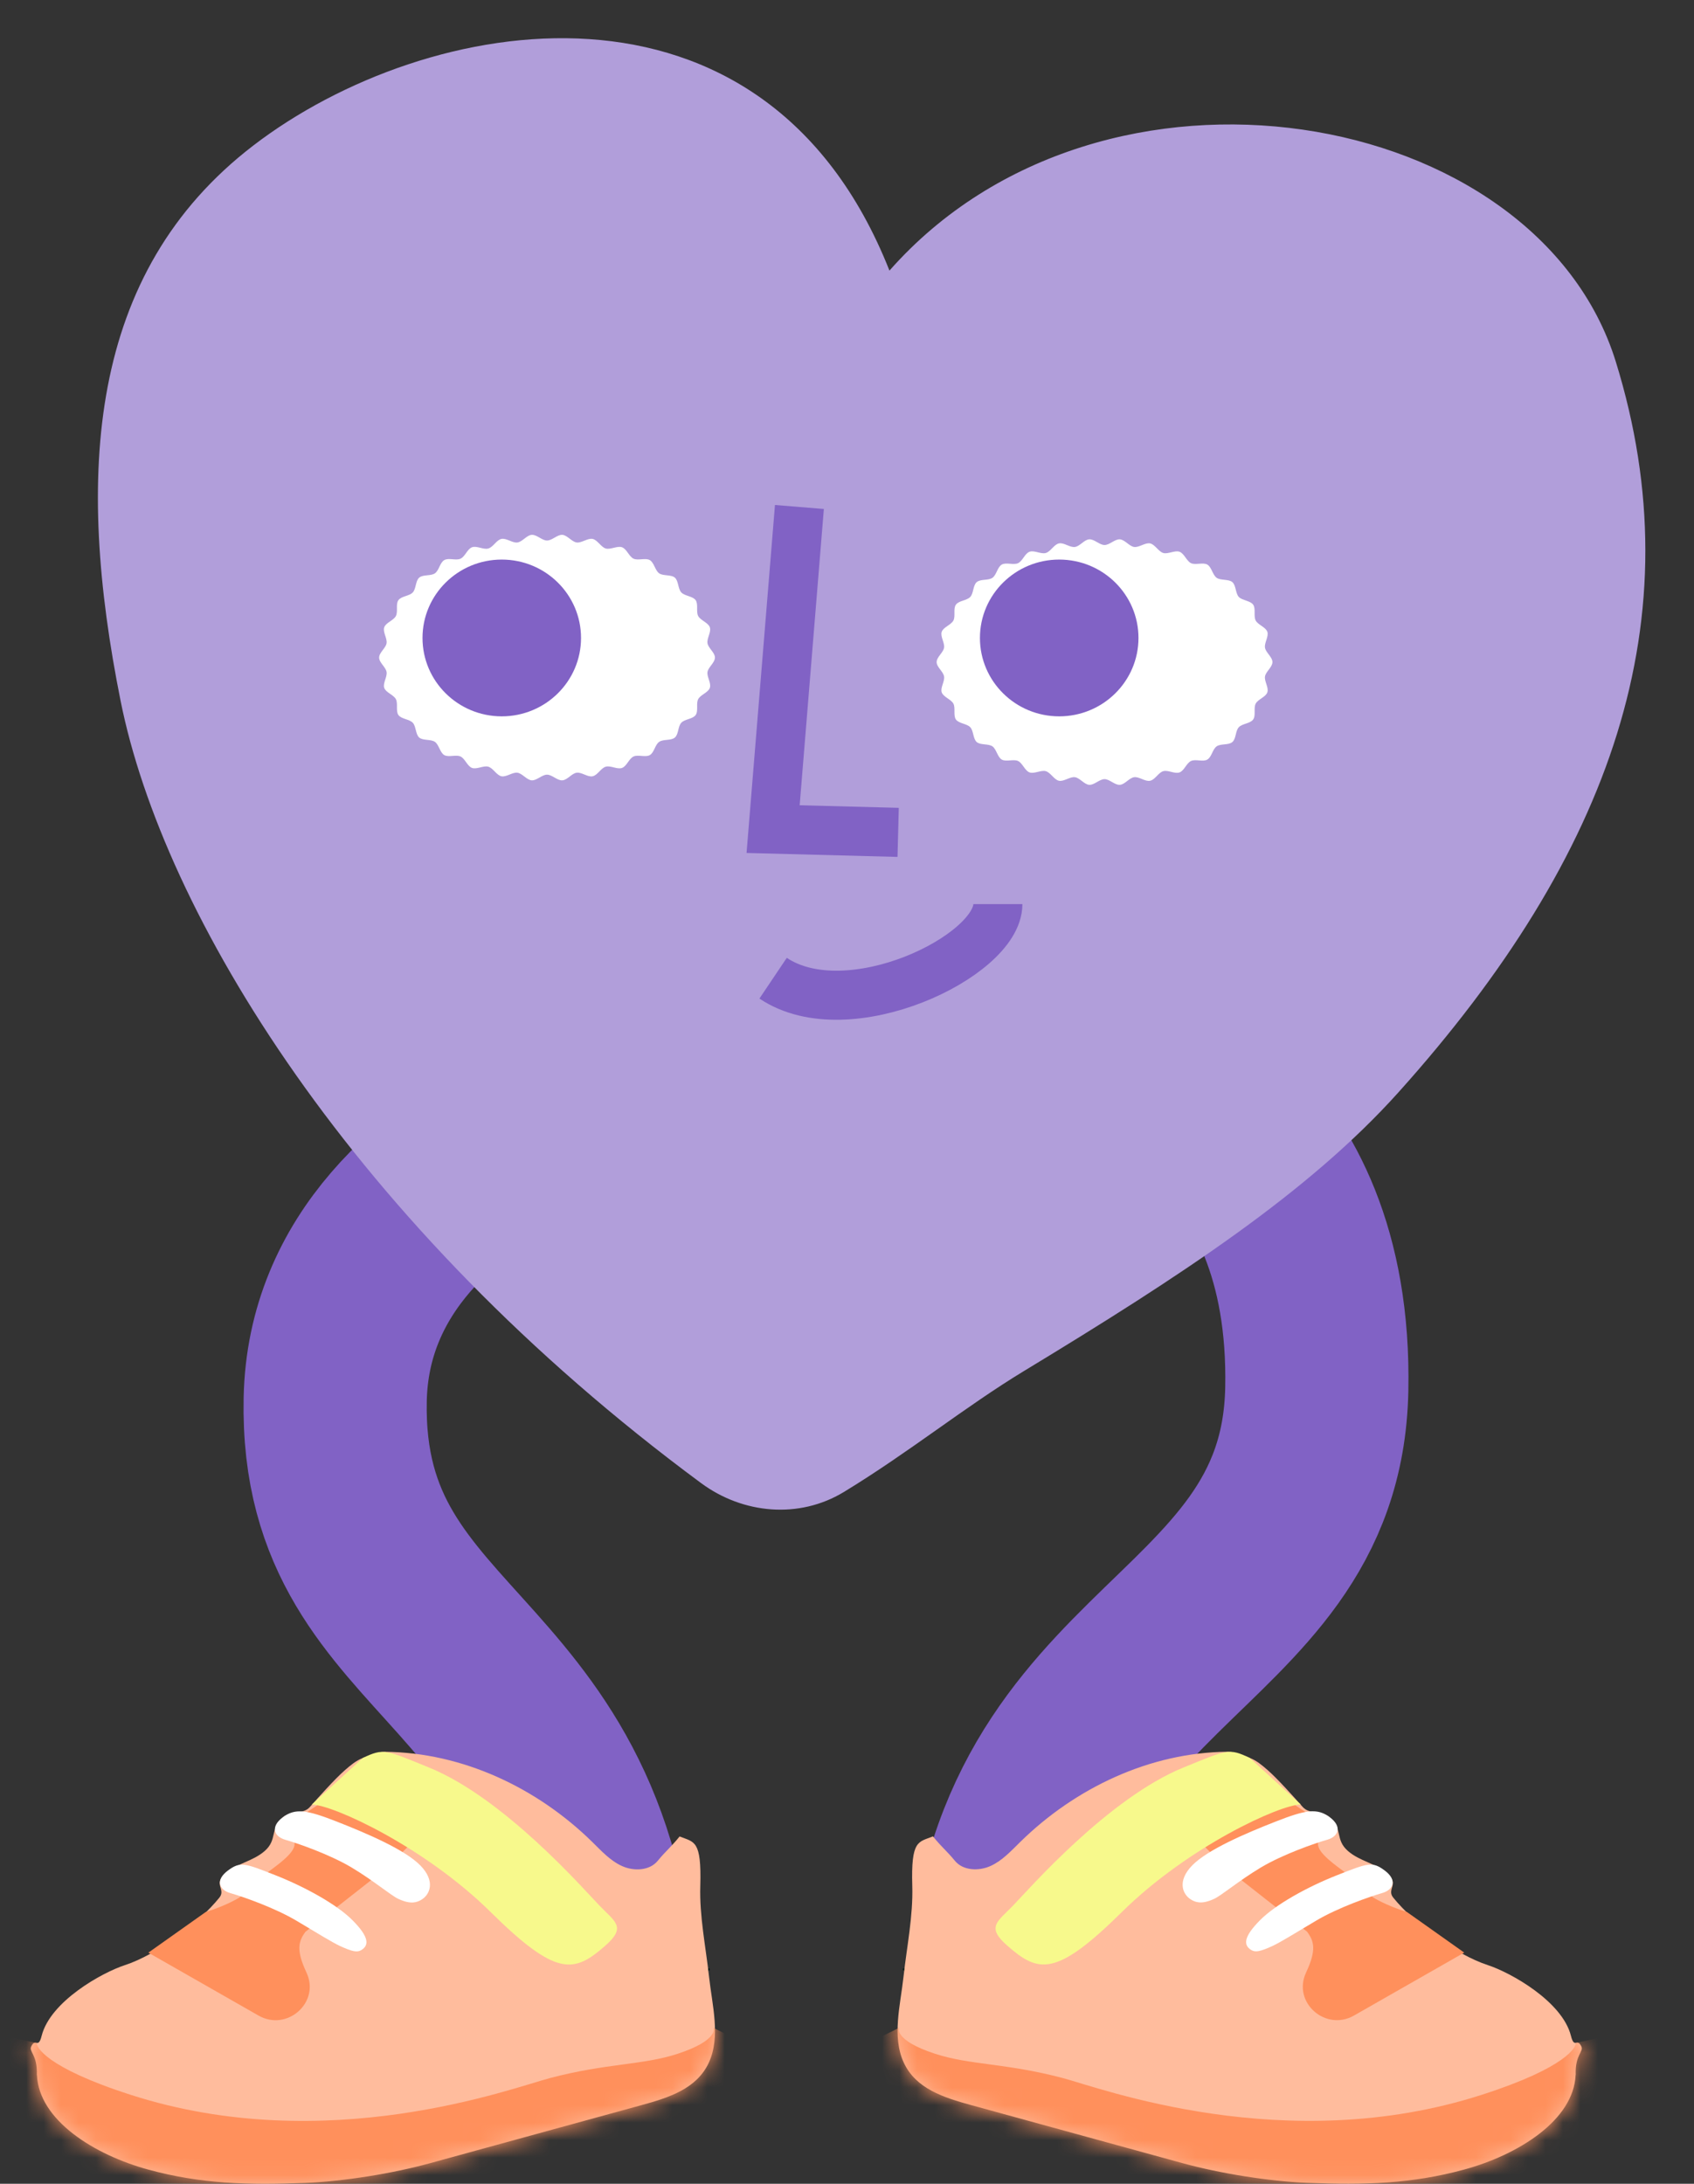 <svg xmlns="http://www.w3.org/2000/svg" fill="none" viewBox="0 0 97 125" height="125" width="97">
<rect x="0" y="0" width="97" height="125" fill="#333333" stroke="none"/>
<g id="Group 795">
<path stroke-miterlimit="10" stroke-width="10.488" stroke="#8162C5" d="M42.325 60.835C42.325 60.835 19.509 64.538 19.194 80.112C18.879 95.685 34.448 94.162 34.763 116.587" id="Vector"></path>
<path stroke-miterlimit="10" stroke-width="10.488" stroke="#8162C5" d="M64.687 60.835C64.687 60.835 75.715 63.949 75.4 79.523C75.085 95.096 56.81 94.162 57.125 116.587" id="Vector_2"></path>
<g id="Group 783">
<path fill="#B19EDA" d="M50.931 15.489C63.117 1.678 87.984 6.048 92.522 20.703C97.061 35.359 92.321 48.896 80.074 62.529C74.934 68.25 67.649 73.014 58.645 78.471C55.252 80.528 52.062 83.128 48.319 85.403C45.761 86.957 42.546 86.668 40.144 84.893C20.137 70.106 9.337 52.254 6.905 40.117C4.319 27.208 4.995 15.625 14.501 8.333C24.414 0.728 43.733 -2.7 50.931 15.489Z" id="Icon"></path>
<path fill="white" d="M40.938 37.641C40.938 37.929 40.559 38.184 40.512 38.462C40.466 38.739 40.739 39.105 40.646 39.374C40.553 39.643 40.113 39.765 39.979 40.02C39.845 40.274 40.002 40.697 39.832 40.931C39.662 41.164 39.208 41.159 39.011 41.371C38.814 41.583 38.863 42.029 38.643 42.218C38.423 42.407 37.981 42.299 37.743 42.466C37.505 42.632 37.46 43.078 37.208 43.222C36.956 43.367 36.542 43.18 36.278 43.302C36.013 43.424 35.891 43.856 35.619 43.956C35.347 44.057 34.968 43.806 34.687 43.886C34.406 43.965 34.22 44.374 33.934 44.434C33.648 44.494 33.311 44.192 33.022 44.231C32.732 44.27 32.488 44.65 32.199 44.667C31.909 44.685 31.613 44.342 31.324 44.342C31.034 44.342 30.733 44.685 30.449 44.667C30.164 44.65 29.909 44.268 29.626 44.231C29.343 44.193 28.993 44.492 28.713 44.434C28.434 44.376 28.234 43.964 27.96 43.886C27.687 43.808 27.295 44.054 27.028 43.956C26.762 43.859 26.626 43.421 26.37 43.302C26.114 43.184 25.685 43.362 25.44 43.222C25.195 43.083 25.136 42.628 24.905 42.466C24.674 42.303 24.218 42.402 24.005 42.218C23.792 42.034 23.828 41.576 23.636 41.371C23.445 41.166 22.98 41.159 22.815 40.931C22.651 40.702 22.801 40.269 22.668 40.02C22.536 39.77 22.092 39.641 22.001 39.374C21.91 39.107 22.184 38.743 22.135 38.462C22.087 38.181 21.709 37.929 21.709 37.641C21.709 37.353 22.089 37.098 22.135 36.821C22.182 36.543 21.908 36.177 22.001 35.908C22.094 35.639 22.534 35.517 22.668 35.263C22.803 35.008 22.645 34.585 22.815 34.352C22.985 34.118 23.439 34.124 23.636 33.911C23.833 33.699 23.785 33.254 24.005 33.064C24.225 32.875 24.667 32.983 24.905 32.817C25.143 32.651 25.187 32.205 25.44 32.06C25.692 31.915 26.105 32.102 26.37 31.98C26.635 31.858 26.756 31.427 27.028 31.326C27.3 31.225 27.68 31.476 27.96 31.397C28.241 31.317 28.427 30.909 28.713 30.848C29 30.788 29.336 31.091 29.626 31.052C29.916 31.013 30.159 30.633 30.449 30.615C30.739 30.597 31.034 30.94 31.324 30.94C31.613 30.94 31.914 30.597 32.199 30.615C32.483 30.633 32.739 31.015 33.022 31.052C33.304 31.089 33.655 30.79 33.934 30.848C34.213 30.907 34.413 31.319 34.687 31.397C34.961 31.474 35.353 31.229 35.619 31.326C35.886 31.423 36.022 31.862 36.278 31.98C36.533 32.099 36.963 31.92 37.208 32.06C37.453 32.2 37.512 32.654 37.743 32.817C37.974 32.979 38.43 32.88 38.643 33.064C38.855 33.248 38.82 33.706 39.011 33.911C39.203 34.117 39.668 34.124 39.832 34.352C39.997 34.58 39.847 35.013 39.979 35.263C40.111 35.512 40.555 35.641 40.646 35.908C40.738 36.175 40.464 36.539 40.512 36.821C40.56 37.102 40.938 37.353 40.938 37.641Z" id="Vector_3"></path>
<path fill="#8162C5" d="M28.731 41.004C31.238 41.004 33.27 38.995 33.27 36.517C33.27 34.039 31.238 32.03 28.731 32.03C26.225 32.03 24.193 34.039 24.193 36.517C24.193 38.995 26.225 41.004 28.731 41.004Z" id="Vector_4"></path>
<path fill="white" d="M72.861 37.898C72.861 38.186 72.482 38.441 72.435 38.719C72.389 38.996 72.662 39.362 72.569 39.631C72.476 39.9 72.036 40.022 71.902 40.277C71.768 40.531 71.925 40.954 71.755 41.187C71.585 41.421 71.131 41.416 70.934 41.628C70.737 41.84 70.786 42.286 70.566 42.475C70.346 42.664 69.904 42.556 69.666 42.722C69.428 42.889 69.383 43.334 69.131 43.479C68.879 43.624 68.465 43.437 68.201 43.559C67.936 43.681 67.814 44.112 67.542 44.213C67.27 44.314 66.891 44.063 66.61 44.142C66.329 44.222 66.143 44.631 65.857 44.691C65.571 44.751 65.234 44.449 64.945 44.487C64.655 44.526 64.412 44.907 64.122 44.924C63.832 44.942 63.537 44.599 63.247 44.599C62.957 44.599 62.656 44.942 62.372 44.924C62.087 44.907 61.832 44.525 61.549 44.487C61.266 44.45 60.916 44.749 60.637 44.691C60.358 44.632 60.157 44.22 59.883 44.142C59.61 44.065 59.218 44.311 58.951 44.213C58.685 44.116 58.549 43.677 58.293 43.559C58.037 43.441 57.608 43.619 57.363 43.479C57.118 43.34 57.059 42.885 56.828 42.722C56.597 42.56 56.141 42.659 55.928 42.475C55.715 42.291 55.751 41.833 55.559 41.628C55.368 41.423 54.903 41.416 54.738 41.187C54.574 40.959 54.724 40.526 54.592 40.277C54.459 40.027 54.015 39.898 53.924 39.631C53.833 39.364 54.107 39 54.058 38.719C54.01 38.437 53.633 38.186 53.633 37.898C53.633 37.61 54.012 37.355 54.058 37.077C54.105 36.8 53.831 36.434 53.924 36.165C54.017 35.896 54.457 35.774 54.592 35.519C54.726 35.265 54.568 34.842 54.738 34.609C54.908 34.375 55.363 34.38 55.559 34.168C55.756 33.956 55.708 33.51 55.928 33.321C56.148 33.132 56.59 33.24 56.828 33.074C57.066 32.907 57.11 32.462 57.363 32.317C57.615 32.172 58.028 32.359 58.293 32.237C58.558 32.115 58.679 31.683 58.951 31.583C59.223 31.482 59.603 31.733 59.883 31.653C60.164 31.574 60.35 31.165 60.637 31.105C60.923 31.045 61.259 31.348 61.549 31.309C61.839 31.27 62.082 30.889 62.372 30.872C62.662 30.854 62.957 31.197 63.247 31.197C63.537 31.197 63.837 30.854 64.122 30.872C64.406 30.889 64.662 31.271 64.945 31.309C65.227 31.346 65.578 31.047 65.857 31.105C66.136 31.164 66.336 31.576 66.61 31.653C66.884 31.731 67.276 31.485 67.542 31.583C67.809 31.68 67.945 32.118 68.201 32.237C68.456 32.355 68.886 32.177 69.131 32.317C69.376 32.456 69.435 32.911 69.666 33.074C69.897 33.236 70.353 33.137 70.566 33.321C70.779 33.505 70.743 33.963 70.934 34.168C71.126 34.373 71.591 34.38 71.755 34.609C71.92 34.837 71.77 35.27 71.902 35.519C72.034 35.769 72.478 35.898 72.569 36.165C72.661 36.432 72.387 36.796 72.435 37.077C72.484 37.359 72.861 37.61 72.861 37.898Z" id="Vector_5"></path>
<path fill="#8162C5" d="M60.651 41.004C63.158 41.004 65.19 38.995 65.19 36.517C65.19 34.039 63.158 32.03 60.651 32.03C58.144 32.03 56.112 34.039 56.112 36.517C56.112 38.995 58.144 41.004 60.651 41.004Z" id="Vector_6"></path>
<path stroke-miterlimit="10" stroke-width="2.809" stroke="#8162C5" d="M44.269 55.992C48.559 58.876 57.139 54.734 57.139 51.751" id="Vector_7"></path>
<path stroke-miterlimit="10" stroke-width="2.809" stroke="#8162C5" d="M45.775 29.02L44.269 47.459L51.429 47.646" id="Vector_8"></path>
</g>
<g id="Group 743">
<path fill="#001A14" d="M17.549 117.759C18.013 117.748 18.471 117.704 18.93 117.658C19.639 117.586 20.346 117.503 21.055 117.412C22.883 117.181 24.706 116.917 26.525 116.63C28.404 116.334 30.279 116.017 32.147 115.649C34.08 115.268 36.002 114.819 37.846 114.127C38.515 113.875 39.178 113.595 39.812 113.259C40.079 113.118 40.346 112.97 40.591 112.794C40.601 112.788 40.61 112.781 40.622 112.774C40.675 112.734 40.622 112.642 40.568 112.683C40.406 112.808 40.226 112.908 40.053 113.007C39.519 113.31 38.96 113.57 38.391 113.801C36.559 114.55 34.628 115.036 32.692 115.432C30.881 115.802 29.057 116.117 27.227 116.411C25.399 116.704 23.499 116.987 21.629 117.23C20.36 117.396 19.082 117.572 17.802 117.641C17.718 117.646 17.634 117.651 17.549 117.653C17.481 117.653 17.481 117.759 17.549 117.757V117.762V117.759Z" id="Vector_9"></path>
<path fill="#FFBC9D" d="M2.111 118.773C2.153 117.586 1.629 117.452 1.793 117.13C2.043 116.635 2.188 117.306 2.385 116.531C2.883 114.56 5.835 112.917 7.136 112.491C8.99 111.885 11.337 110.129 12.559 108.625C12.957 108.135 12.173 107.857 12.924 107.223C13.615 106.638 14.466 106.548 15.15 105.958C15.904 105.303 15.438 104.685 16.192 104.03C16.648 103.635 17.348 103.88 17.743 103.436C18.209 102.915 19.15 101.849 19.756 101.321C20.067 101.05 20.388 100.775 20.776 100.629C21.139 100.493 21.661 100.273 22.05 100.275C26.49 100.315 30.761 102.341 33.914 105.435C34.44 105.951 34.948 106.513 35.622 106.816C36.294 107.119 37.197 107.084 37.661 106.515C38.127 105.946 38.419 105.736 38.915 105.12C39.753 105.458 40.177 105.31 40.099 107.957C40.048 109.683 40.411 111.429 40.6 113.144C40.778 114.775 41.277 116.582 40.584 118.074C39.891 119.562 38.314 120.066 36.718 120.503C32.678 121.612 28.638 122.722 24.596 123.83C22.485 124.409 19.679 124.865 17.488 124.95C14.172 125.08 11.506 125.008 8.51 124.194C5.39 123.347 2.23 121.362 2.116 118.775" id="Vector_10"></path>
<path fill="#FF905C" d="M8.494 111.772L14.806 115.374C16.435 116.302 18.335 114.624 17.558 112.931C17.551 112.919 17.547 112.905 17.542 112.894C16.943 111.612 17.093 111.119 17.491 110.576L22.071 106.978L24.535 104.542L19.187 102.651L17.137 104.026L16.863 105.534C16.922 106.059 15.777 106.827 15.393 107.124L13.708 108.614C13.708 108.614 13.015 109.058 11.77 109.451L8.494 111.772Z" id="Vector_11"></path>
<path fill="white" d="M22.817 108.698C22.373 108.49 21.406 107.659 20.14 106.901C18.874 106.144 17.018 105.503 16.346 105.313C15.677 105.124 15.475 104.557 16.194 104.022C16.91 103.488 17.558 103.592 19.304 104.277C21.05 104.962 23.18 105.876 24.065 106.776C24.95 107.673 24.627 108.453 24.121 108.747C23.894 108.879 23.545 109.036 22.82 108.698H22.815H22.817Z" id="Vector_12"></path>
<path fill="white" d="M19.457 111.385C19.012 111.176 18.258 110.709 16.99 109.952C15.723 109.196 13.867 108.555 13.198 108.365C12.529 108.176 12.328 107.609 13.046 107.074C13.762 106.54 14.008 106.646 15.749 107.331C17.495 108.016 19.316 109.032 20.201 109.932C21.085 110.829 21.184 111.336 20.678 111.63C20.451 111.762 20.182 111.72 19.457 111.385Z" id="Vector_13"></path>
<path fill="#F7F98C" d="M17.851 103.295C19.047 103.295 24.316 105.713 28.095 109.447C31.875 113.181 32.872 112.938 34.649 111.383C35.892 110.296 35.224 110.011 34.314 109.065C33.404 108.119 28.863 102.92 24.559 101.171C22.043 100.148 21.975 100.063 20.781 100.623" id="Vector_14"></path>
<g id="Mask group">
<mask height="26" width="40" y="100" x="1" maskUnits="userSpaceOnUse" style="mask-type:alpha" id="mask0_4203_48552">
<path fill="#FFBC9D" d="M2.111 118.773C2.153 117.586 1.629 117.452 1.793 117.13C2.043 116.635 2.188 117.306 2.385 116.531C2.883 114.56 5.835 112.917 7.136 112.491C8.99 111.885 11.337 110.129 12.559 108.625C12.957 108.135 12.173 107.857 12.924 107.223C13.615 106.638 14.466 106.548 15.15 105.958C15.904 105.303 15.438 104.685 16.192 104.03C16.648 103.635 17.348 103.88 17.743 103.436C18.209 102.915 19.15 101.849 19.756 101.321C20.067 101.05 20.388 100.775 20.776 100.629C21.139 100.493 21.661 100.273 22.05 100.275C26.49 100.315 30.761 102.341 33.914 105.435C34.44 105.951 34.948 106.513 35.622 106.816C36.294 107.119 37.197 107.084 37.661 106.515C38.127 105.946 38.419 105.736 38.915 105.12C39.753 105.458 40.177 105.31 40.099 107.957C40.048 109.683 40.411 111.429 40.6 113.144C40.778 114.775 41.277 116.582 40.584 118.074C39.891 119.562 38.314 120.066 36.718 120.503C32.678 121.612 28.638 122.722 24.596 123.83C22.485 124.409 19.679 124.865 17.488 124.95C14.172 125.08 11.506 125.008 8.51 124.194C5.39 123.347 2.23 121.362 2.116 118.775" id="Vector_15"></path>
</mask>
<g mask="url(#mask0_4203_48552)">
<g id="Group">
<path fill="#FF905C" d="M2.106 116.947C2.081 117.136 2.542 118.323 7.508 119.917C18.719 123.517 29.333 119.519 31.491 118.95C34.756 118.09 36.806 118.215 38.803 117.56C41.171 116.785 40.86 116.079 40.86 116.079L42.218 116.757L40.767 122.254L26.663 126.477L11.752 128.149L1.678 122.333L0.147 116.516L2.106 116.944V116.947Z" id="Vector_16"></path>
</g>
</g>
</g>
</g>
<g id="Group 744">
<path fill="#001A14" d="M74.788 117.756C74.325 117.744 73.866 117.7 73.407 117.654C72.698 117.582 71.991 117.499 71.282 117.409C69.454 117.177 67.631 116.913 65.812 116.627C63.933 116.33 62.058 116.013 60.191 115.646C58.257 115.264 56.336 114.815 54.492 114.123C53.822 113.871 53.16 113.591 52.526 113.256C52.259 113.114 51.992 112.966 51.746 112.791C51.737 112.784 51.727 112.777 51.716 112.77C51.662 112.73 51.716 112.638 51.77 112.679C51.931 112.804 52.111 112.904 52.285 113.003C52.818 113.306 53.377 113.566 53.946 113.797C55.779 114.547 57.71 115.032 59.645 115.428C61.457 115.798 63.28 116.113 65.11 116.407C66.938 116.701 68.839 116.983 70.709 117.226C71.977 117.392 73.255 117.568 74.535 117.638C74.62 117.642 74.704 117.647 74.788 117.649C74.856 117.649 74.856 117.756 74.788 117.753V117.758V117.756Z" id="Vector_17"></path>
<path fill="#FFBC9D" d="M90.226 118.769C90.184 117.582 90.708 117.448 90.544 117.126C90.294 116.631 90.149 117.302 89.952 116.527C89.454 114.556 86.502 112.913 85.201 112.487C83.347 111.881 81 110.125 79.778 108.621C79.38 108.131 80.164 107.853 79.413 107.219C78.723 106.634 77.871 106.544 77.187 105.954C76.434 105.299 76.899 104.681 76.146 104.027C75.689 103.631 74.99 103.876 74.594 103.432C74.128 102.911 73.187 101.845 72.581 101.317C72.27 101.047 71.949 100.771 71.561 100.625C71.198 100.489 70.676 100.269 70.287 100.272C65.848 100.311 61.576 102.338 58.424 105.431C57.897 105.947 57.389 106.509 56.715 106.812C56.043 107.115 55.14 107.08 54.676 106.511C54.211 105.942 53.918 105.732 53.422 105.116C52.584 105.454 52.16 105.306 52.238 107.953C52.289 109.679 51.926 111.425 51.737 113.14C51.559 114.771 51.06 116.578 51.753 118.07C52.446 119.558 54.023 120.062 55.62 120.5C59.659 121.608 63.699 122.718 67.741 123.827C69.852 124.405 72.658 124.861 74.849 124.946C78.165 125.076 80.831 125.004 83.827 124.19C86.947 123.343 90.107 121.358 90.221 118.771" id="Vector_18"></path>
<path fill="#FF905C" d="M83.844 111.769L77.531 115.371C75.902 116.299 74.002 114.621 74.779 112.928C74.786 112.916 74.79 112.902 74.795 112.891C75.394 111.609 75.245 111.116 74.847 110.573L70.266 106.975L67.802 104.539L73.15 102.648L75.2 104.023L75.474 105.531C75.415 106.056 76.56 106.825 76.944 107.121L78.629 108.611C78.629 108.611 79.322 109.055 80.567 109.448L83.844 111.769Z" id="Vector_19"></path>
<path fill="white" d="M69.52 108.694C69.964 108.486 70.931 107.656 72.197 106.897C73.463 106.14 75.319 105.499 75.991 105.31C76.66 105.12 76.862 104.553 76.143 104.019C75.427 103.484 74.779 103.588 73.033 104.273C71.287 104.958 69.157 105.872 68.272 106.772C67.388 107.669 67.71 108.449 68.216 108.743C68.443 108.875 68.792 109.032 69.517 108.694H69.522H69.52Z" id="Vector_20"></path>
<path fill="white" d="M72.881 111.381C73.325 111.172 74.079 110.705 75.347 109.949C76.614 109.192 78.47 108.551 79.139 108.361C79.808 108.172 80.01 107.605 79.291 107.07C78.575 106.536 78.329 106.642 76.588 107.327C74.842 108.012 73.021 109.028 72.136 109.928C71.252 110.825 71.153 111.332 71.659 111.626C71.886 111.758 72.155 111.716 72.881 111.381Z" id="Vector_21"></path>
<path fill="#F7F98C" d="M74.486 103.292C73.29 103.292 68.022 105.71 64.242 109.444C60.462 113.178 59.465 112.935 57.688 111.38C56.446 110.293 57.113 110.008 58.023 109.062C58.934 108.116 63.474 102.917 67.778 101.168C70.294 100.145 70.362 100.06 71.556 100.62" id="Vector_22"></path>
<g id="Mask group_2">
<mask height="25" width="40" y="100" x="51" maskUnits="userSpaceOnUse" style="mask-type:alpha" id="mask1_4203_48552">
<path fill="#FFBC9D" d="M90.226 118.769C90.184 117.582 90.708 117.448 90.544 117.126C90.294 116.631 90.149 117.302 89.952 116.527C89.454 114.556 86.502 112.913 85.201 112.487C83.347 111.881 81 110.125 79.778 108.621C79.38 108.131 80.164 107.853 79.413 107.219C78.723 106.634 77.871 106.544 77.187 105.954C76.434 105.299 76.899 104.681 76.146 104.027C75.689 103.631 74.99 103.876 74.594 103.432C74.128 102.911 73.187 101.845 72.581 101.317C72.27 101.047 71.949 100.771 71.561 100.625C71.198 100.489 70.676 100.269 70.287 100.272C65.848 100.311 61.576 102.338 58.424 105.431C57.897 105.947 57.389 106.509 56.715 106.812C56.043 107.115 55.14 107.08 54.676 106.511C54.211 105.942 53.918 105.732 53.422 105.116C52.584 105.454 52.16 105.306 52.238 107.953C52.289 109.679 51.926 111.425 51.737 113.14C51.559 114.771 51.06 116.578 51.753 118.07C52.446 119.558 54.023 120.062 55.62 120.5C59.659 121.608 63.699 122.718 67.741 123.827C69.852 124.405 72.658 124.861 74.849 124.946C78.165 125.076 80.831 125.004 83.827 124.19C86.947 123.343 90.107 121.358 90.221 118.771" id="Vector_23"></path>
</mask>
<g mask="url(#mask1_4203_48552)">
<g id="Group_2">
<path fill="#FF905C" d="M90.23 116.943C90.256 117.133 89.795 118.319 84.828 119.914C73.618 123.514 63.003 119.516 60.846 118.946C57.581 118.086 55.53 118.211 53.534 117.556C51.165 116.781 51.477 116.075 51.477 116.075L50.119 116.753L51.57 122.25L65.674 126.473L80.585 128.145L90.659 122.329L92.189 116.512L90.23 116.94V116.943Z" id="Vector_24"></path>
</g>
</g>
</g>
</g>
</g>
</svg>
